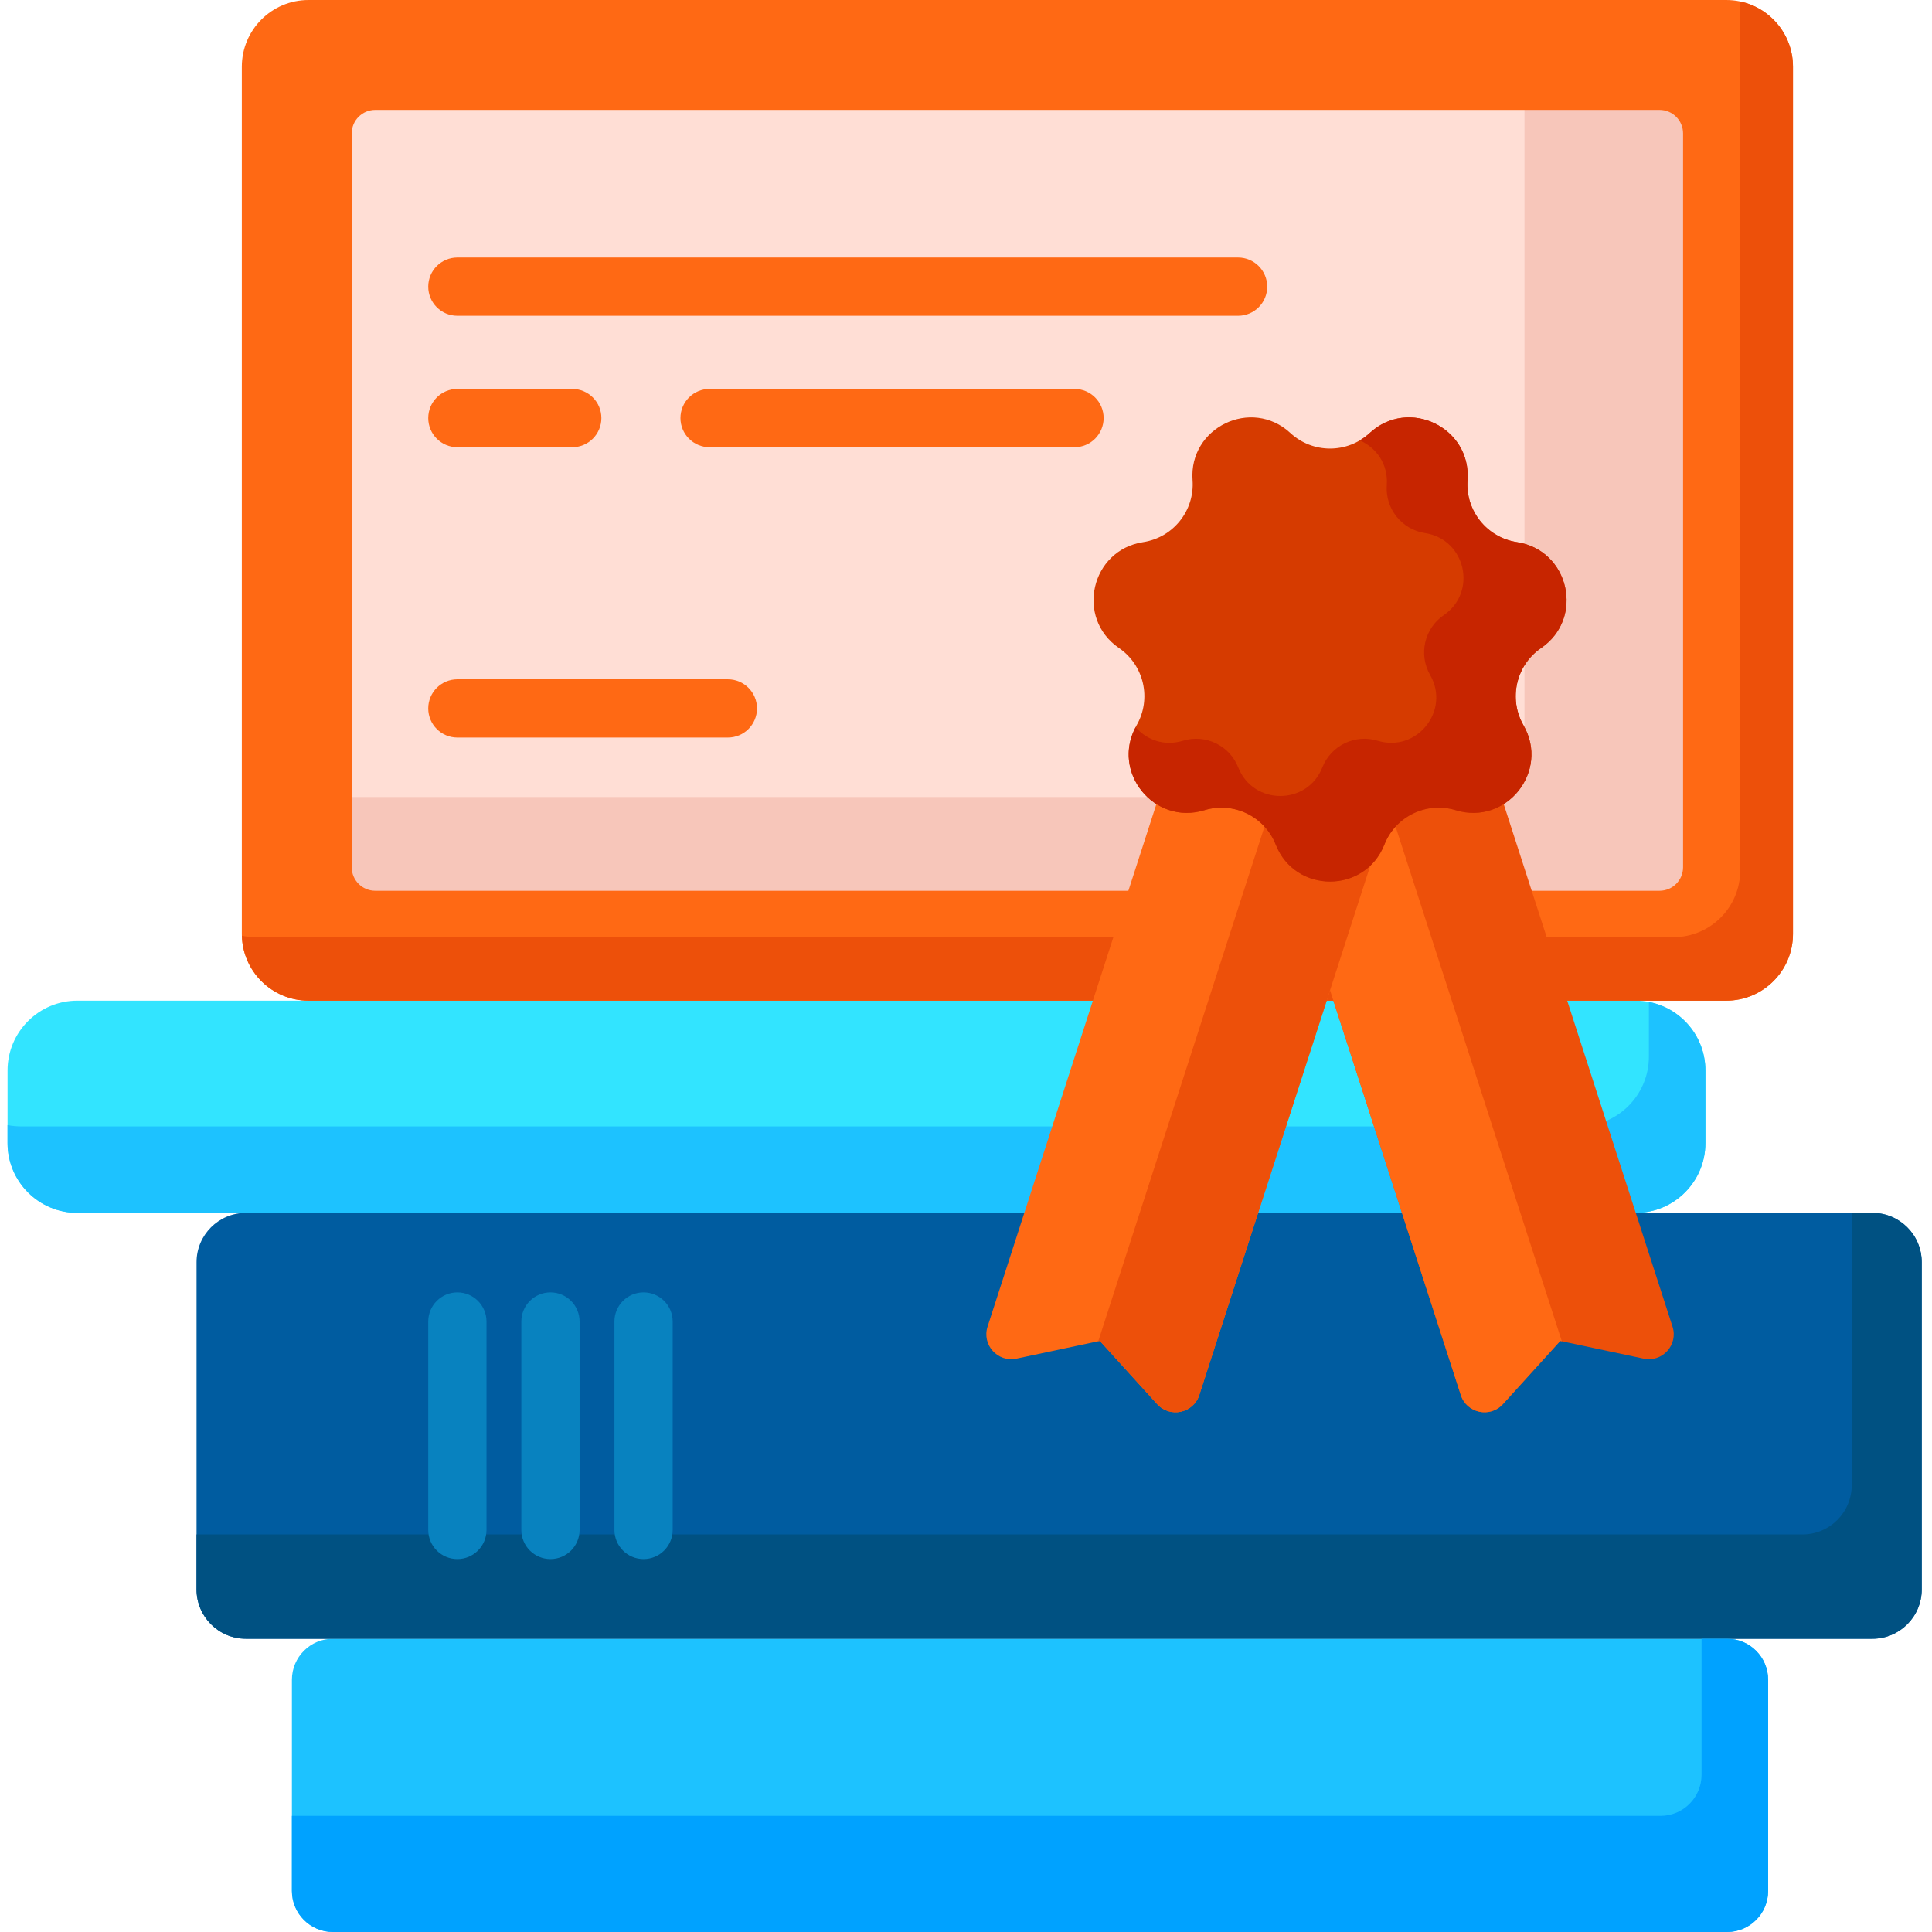 <svg xmlns="http://www.w3.org/2000/svg" height="512pt" viewBox="-2 0 512 512.001" width="512pt"><path d="m494.215 434.281h-431.066c-7.215 0-13.062-5.848-13.062-13.062v-86.727c0-7.215 5.848-13.062 13.062-13.062h431.062c7.215 0 13.066 5.848 13.066 13.062v86.727c0 7.215-5.852 13.062-13.062 13.062zm0 0" fill="#005ca0"></path><path d="m431.445 321.43h-412.938c-10.223 0-18.508-8.285-18.508-18.508v-19.23c0-10.223 8.285-18.508 18.508-18.508h412.938c10.219 0 18.504 8.285 18.504 18.508v19.23c0 10.223-8.285 18.508-18.504 18.508zm0 0" fill="#32e4ff"></path><path d="m434.973 265.531v14.469c0 10.219-8.285 18.504-18.504 18.504h-412.938c-1.207 0-2.387-.121-3.531-.344v4.766c0 10.219 8.285 18.504 18.508 18.504h412.938c10.219 0 18.504-8.285 18.504-18.504v-19.234c0-9.012-6.445-16.512-14.977-18.16zm0 0" fill="#1dc2ff"></path><path d="m455.691 512h-369.449c-6.012 0-10.887-4.875-10.887-10.887v-55.945c0-6.012 4.875-10.887 10.887-10.887h369.449c6.012 0 10.883 4.875 10.883 10.887v55.945c0 6.012-4.871 10.887-10.883 10.887zm0 0" fill="#1dc2ff"></path><path d="m494.215 321.43h-5.488v72.152c0 7.215-5.848 13.062-13.062 13.062h-425.578v14.574c0 7.215 5.848 13.062 13.062 13.062h431.062c7.215 0 13.066-5.852 13.066-13.062v-86.727c0-7.215-5.852-13.062-13.062-13.062zm0 0" fill="#005182"></path><path d="m455.691 434.281h-6.762v36.062c0 6.012-4.871 10.887-10.883 10.887h-362.688v19.883c0 6.016 4.871 10.887 10.883 10.887h369.449c6.012 0 10.887-4.871 10.887-10.887v-55.945c-.004-6.012-4.875-10.887-10.887-10.887zm0 0" fill="#00a2ff"></path><path d="m452.594 250.625h-369.949c-3.312 0-6-2.688-6-6v-224.062c0-3.316 2.688-6 6-6h369.949c3.312 0 6 2.684 6 6v224.062c0 3.312-2.688 6-6 6zm0 0" fill="#ffded5"></path><path d="m402.004 14.562v190.652c0 3.312-2.684 6-6 6h-319.359v33.41c0 3.312 2.688 6 6 6h369.949c3.312 0 6-2.688 6-6v-224.062c0-3.316-2.688-6-6-6zm0 0" fill="#f7c6ba"></path><path d="m455.477 265.184h-375.715c-9.762 0-17.676-7.914-17.676-17.676v-229.828c0-9.766 7.914-17.68 17.676-17.68h375.715c9.766 0 17.68 7.914 17.68 17.68v229.828c0 9.762-7.914 17.676-17.68 17.676zm-358.031-29.121h340.348c3.445 0 6.238-2.793 6.238-6.238v-194.465c0-3.445-2.793-6.238-6.238-6.238h-340.348c-3.445 0-6.238 2.793-6.238 6.238v194.465c0 3.445 2.793 6.238 6.238 6.238zm0 0" fill="#ff6914"></path><path d="m459.152.387c.004.156.02.309.02.465v229.832c0 9.762-7.914 17.676-17.676 17.676h-375.715c-1.262 0-2.488-.137-3.672-.387.246 9.547 8.047 17.215 17.652 17.215h375.715c9.762 0 17.68-7.918 17.68-17.68v-229.828c0-8.504-6.008-15.602-14.004-17.293zm0 0" fill="#ed500a"></path><g fill="#ff6914"><path d="m326.105 83.684h-206.898c-4.262 0-7.719-3.457-7.719-7.719 0-4.266 3.457-7.723 7.719-7.723h206.898c4.262 0 7.719 3.457 7.719 7.723 0 4.262-3.453 7.719-7.719 7.719zm0 0"></path><path d="m149.652 118.516h-30.445c-4.262 0-7.719-3.457-7.719-7.719 0-4.266 3.457-7.723 7.719-7.723h30.445c4.262 0 7.719 3.457 7.719 7.723 0 4.262-3.457 7.719-7.719 7.719zm0 0"></path><path d="m282.754 118.516h-96.707c-4.262 0-7.719-3.457-7.719-7.719 0-4.266 3.457-7.723 7.719-7.723h96.707c4.262 0 7.719 3.457 7.719 7.723 0 4.262-3.457 7.719-7.719 7.719zm0 0"></path><path d="m190.895 195.461h-71.688c-4.262 0-7.719-3.457-7.719-7.719 0-4.266 3.457-7.719 7.719-7.719h71.688c4.262 0 7.719 3.453 7.719 7.719 0 4.262-3.457 7.719-7.719 7.719zm0 0"></path></g><path d="m433.582 360.055-22.105-4.695-15.18 16.742c-3.41 3.758-9.613 2.422-11.172-2.406l-50.023-154.855 56.105-18.125 50.027 154.855c1.559 4.828-2.688 9.539-7.652 8.484zm0 0" fill="#ed500a"></path><path d="m363.512 205.66-28.41 9.18 50.023 154.855c1.559 4.832 7.762 6.164 11.172 2.406l15.18-16.742.426.09zm0 0" fill="#ff6914"></path><path d="m267.367 360.055 22.105-4.695 15.18 16.742c3.41 3.758 9.609 2.426 11.172-2.406l50.023-154.855-56.105-18.125-50.027 154.855c-1.559 4.828 2.688 9.539 7.652 8.484zm0 0" fill="#ff6914"></path><path d="m337.434 205.66 28.414 9.18-50.023 154.855c-1.562 4.832-7.762 6.164-11.172 2.406l-15.18-16.742-.426.09zm0 0" fill="#ed500a"></path><path d="m360.977 114.762c10.309-9.523 26.953-1.508 25.934 12.492-.586 8.051 5.113 15.199 13.094 16.418 13.875 2.121 17.988 20.133 6.406 28.062-6.66 4.562-8.695 13.477-4.676 20.477 6.992 12.168-4.523 26.613-17.945 22.504-7.719-2.363-15.961 1.605-18.922 9.113-5.156 13.055-23.633 13.055-28.785 0-2.965-7.508-11.203-11.477-18.922-9.113-13.422 4.109-24.941-10.336-17.949-22.504 4.023-7 1.988-15.914-4.672-20.477-11.582-7.93-7.469-25.941 6.402-28.062 7.98-1.219 13.684-8.367 13.098-16.418-1.023-14 15.625-22.016 25.934-12.492 5.93 5.48 15.074 5.48 21.004 0zm0 0" fill="#d63b00"></path><path d="m400.004 143.672c-7.98-1.219-13.68-8.367-13.094-16.422 1.02-13.996-15.625-22.016-25.934-12.488-.816.754-1.699 1.395-2.625 1.941 4.328 1.898 7.57 6.254 7.16 11.852-.453 6.234 3.961 11.773 10.145 12.719 10.746 1.641 13.934 15.594 4.961 21.738-5.16 3.535-6.734 10.441-3.621 15.859 5.418 9.43-3.504 20.617-13.902 17.434-5.977-1.832-12.359 1.242-14.656 7.059-3.992 10.113-18.305 10.113-22.297 0-2.297-5.816-8.68-8.891-14.656-7.059-5 1.531-9.652-.266-12.539-3.586-6.395 12.059 4.98 26.051 18.215 21.996 7.719-2.363 15.957 1.602 18.922 9.113 5.156 13.055 23.629 13.055 28.785 0 2.965-7.512 11.203-11.477 18.922-9.113 13.422 4.109 24.941-10.336 17.949-22.504-4.023-7-1.988-15.914 4.672-20.477 11.582-7.93 7.469-25.941-6.406-28.062zm0 0" fill="#c72500"></path><path d="m119.207 413.172c-4.262 0-7.719-3.457-7.719-7.719v-55.234c0-4.262 3.457-7.719 7.719-7.719 4.266 0 7.719 3.457 7.719 7.719v55.234c.004 4.262-3.453 7.719-7.719 7.719zm0 0" fill="#0882bf"></path><path d="m143.879 413.172c-4.266 0-7.719-3.457-7.719-7.719v-55.234c0-4.262 3.453-7.719 7.719-7.719 4.262 0 7.719 3.457 7.719 7.719v55.234c0 4.262-3.457 7.719-7.719 7.719zm0 0" fill="#0882bf"></path><path d="m168.547 413.172c-4.262 0-7.719-3.457-7.719-7.719v-55.234c0-4.262 3.457-7.719 7.719-7.719s7.719 3.457 7.719 7.719v55.234c0 4.262-3.457 7.719-7.719 7.719zm0 0" fill="#0882bf"></path></svg>